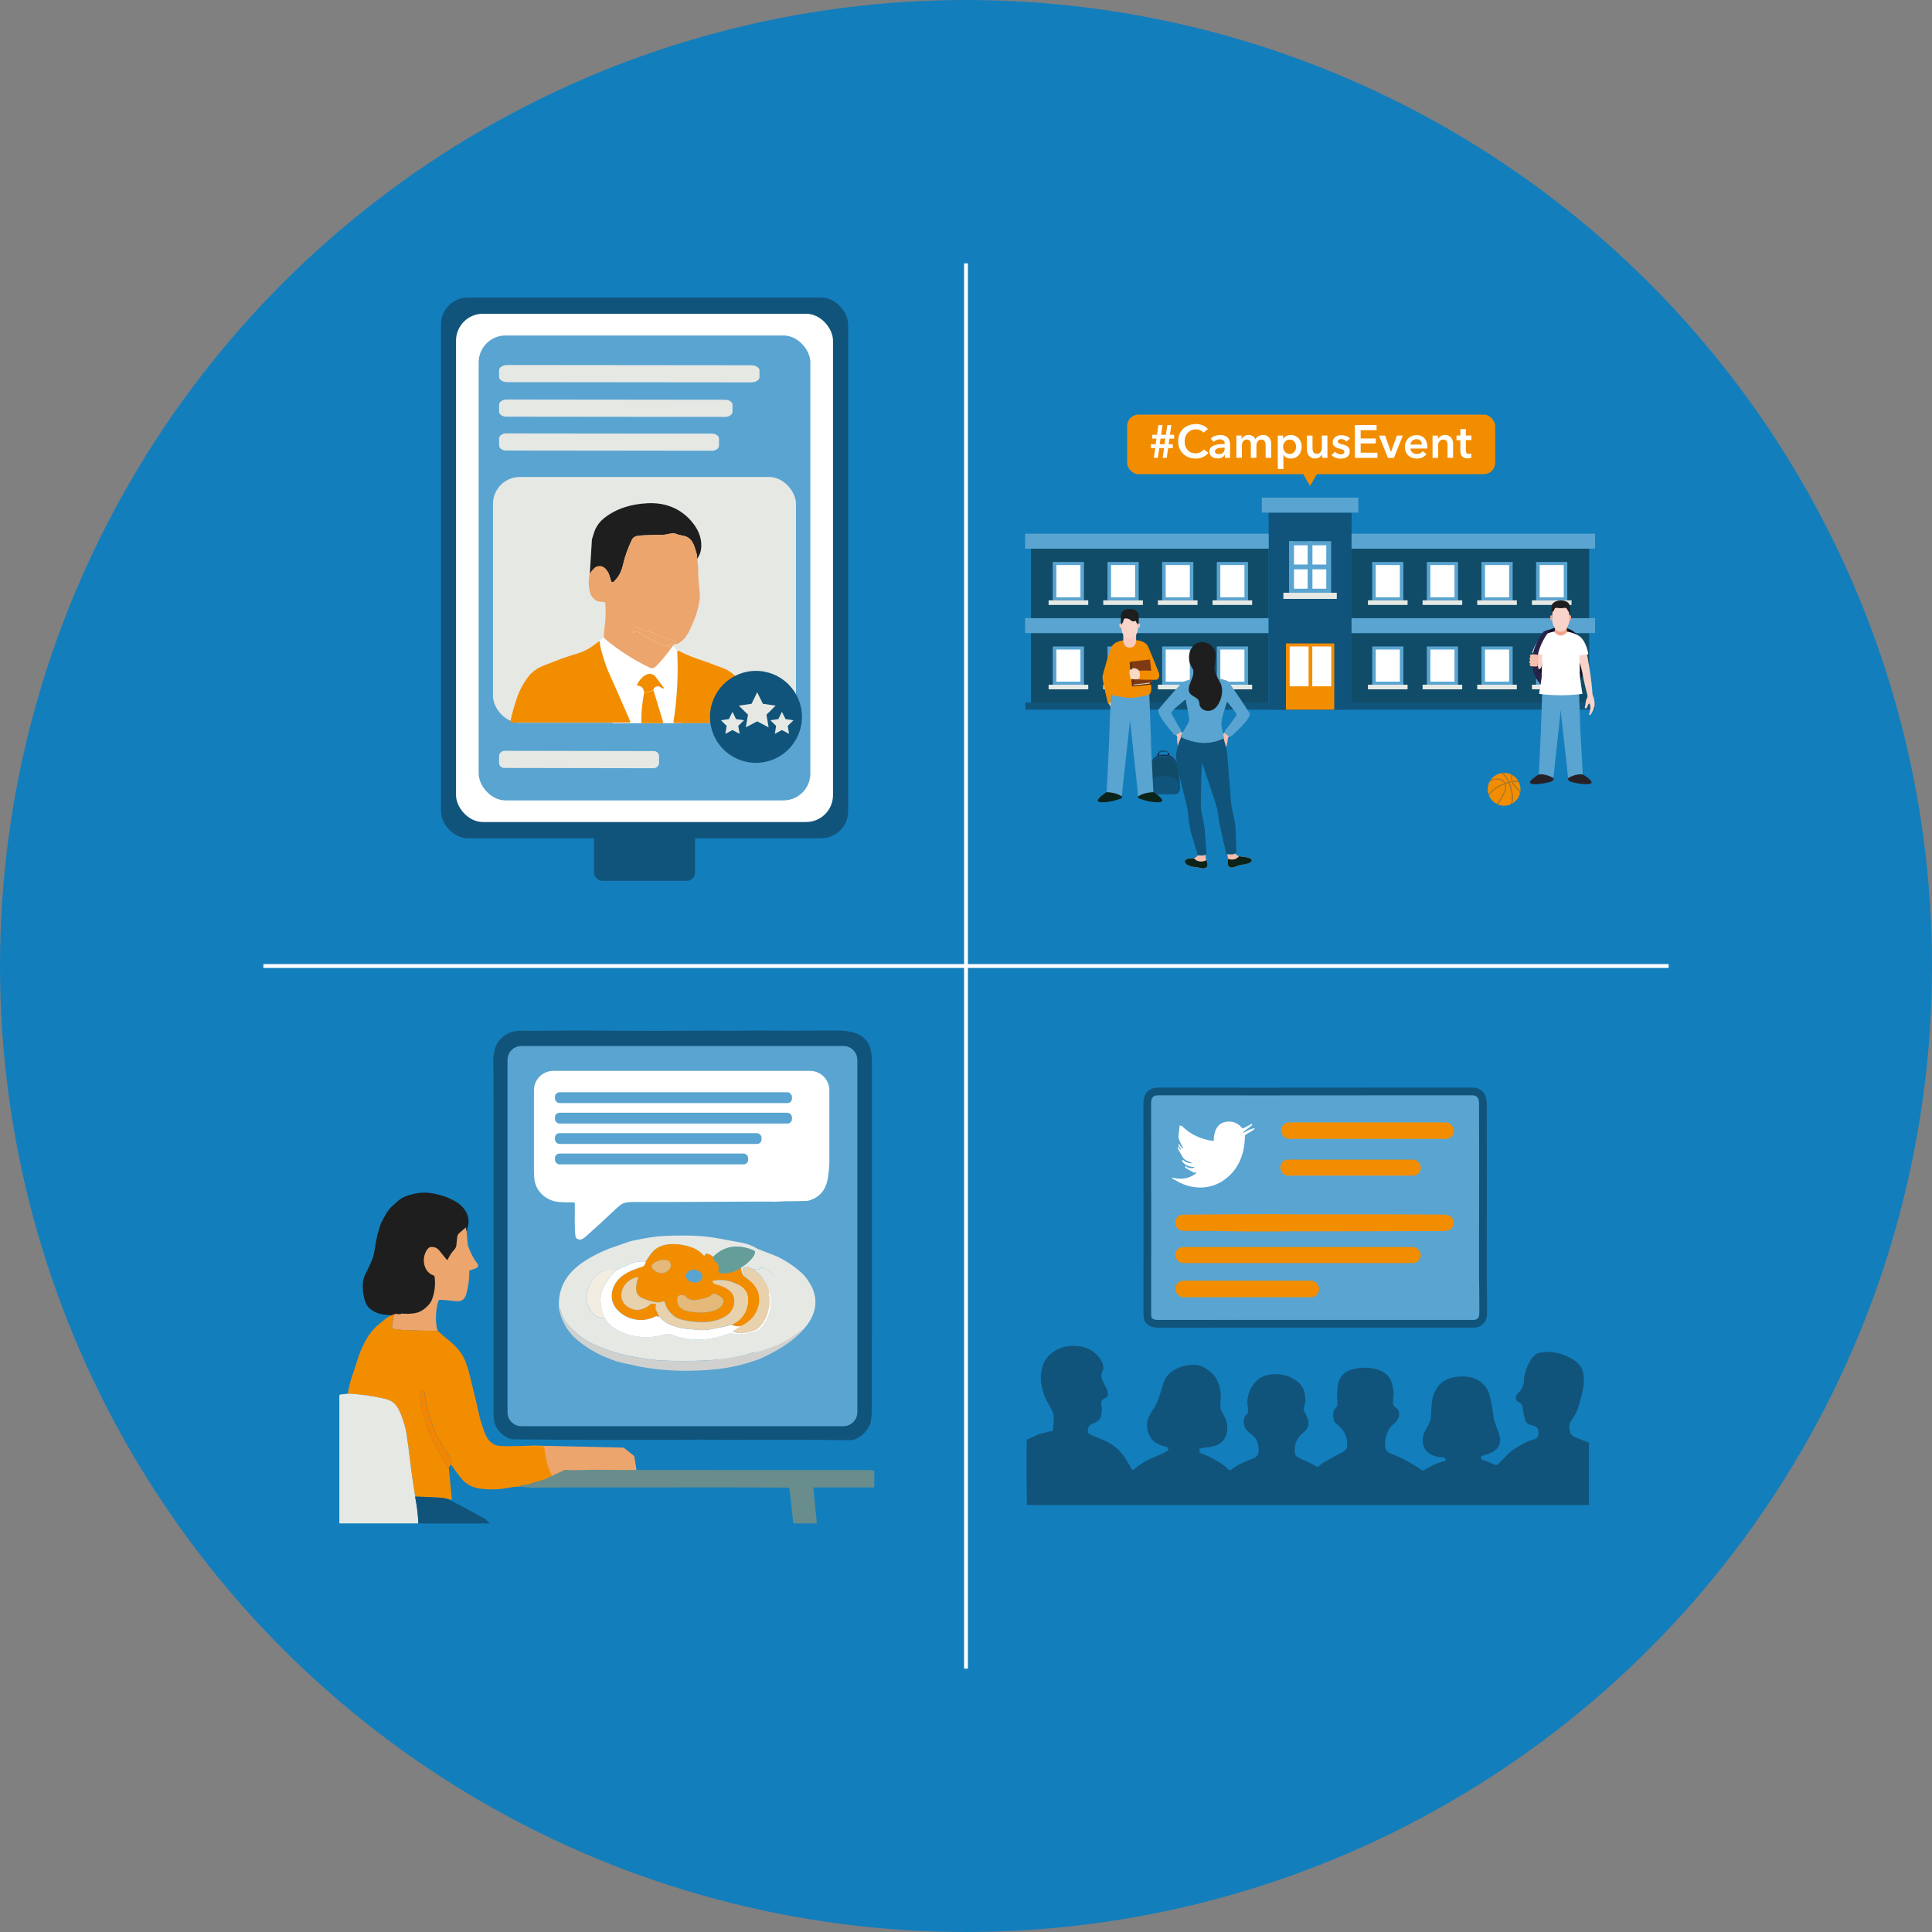 <?xml version="1.0" encoding="UTF-8"?> <svg xmlns="http://www.w3.org/2000/svg" width="250" height="250" viewBox="0 0 250 250"><rect x="0" y="0" width="250" height="250" fill="#808080" stroke="none"/><defs><style> .cls-1 { fill: #0c2319; } .cls-1, .cls-2, .cls-3, .cls-4, .cls-5, .cls-6, .cls-7, .cls-8, .cls-9, .cls-10, .cls-11, .cls-12, .cls-13, .cls-14, .cls-15, .cls-16, .cls-17, .cls-18, .cls-19, .cls-20, .cls-21, .cls-22, .cls-23, .cls-24, .cls-25, .cls-26, .cls-27, .cls-28, .cls-29, .cls-30, .cls-31, .cls-32, .cls-33, .cls-34, .cls-35, .cls-36, .cls-37 { stroke-width: 0px; } .cls-2 { fill: #f48500; } .cls-3 { fill: #104b68; } .cls-4 { fill: #252126; } .cls-5 { fill: #137ebc; } .cls-6 { fill: #f3ede1; } .cls-7 { fill: #f4a38a; } .cls-8 { fill: #6d3113; } .cls-9 { fill: #e6e0c8; } .cls-38 { isolation: isolate; } .cls-10 { fill: #659e98; } .cls-11 { fill: #803a13; } .cls-12 { fill: #eca56c; } .cls-13 { fill: #e6e8e4; } .cls-14 { fill: #3f2417; } .cls-15 { fill: #688d8c; } .cls-16 { fill: #f38d00; } .cls-17 { fill: #fff; } .cls-18 { fill: #dad2af; } .cls-39 { fill: none; stroke: #fff; stroke-width: .5px; } .cls-39, .cls-40 { stroke-miterlimit: 10; } .cls-19 { fill: #e8d1ad; } .cls-20 { fill: #1f1b3d; mix-blend-mode: multiply; } .cls-21 { fill: #2b356a; } .cls-22 { fill: #11547b; } .cls-23 { fill: #222751; } .cls-24 { fill: #4c240d; } .cls-25 { fill: #282249; } .cls-26 { fill: #d0d1cf; } .cls-27 { fill: #f9d2c9; } .cls-28 { fill: #f9d4c9; } .cls-29 { fill: #131225; } .cls-30, .cls-40 { fill: #59a4d0; } .cls-31 { fill: #1e1e1e; } .cls-32 { fill: #f8dac4; } .cls-40 { stroke: #11547b; } .cls-33 { fill: #f6c3a7; } .cls-34 { fill: #f9cbbd; } .cls-35 { fill: #e4b979; } .cls-36 { fill: #f5bead; } .cls-37 { fill: #d67500; } </style></defs><g class="cls-38"><g id="Layer_1" data-name="Layer 1"><circle class="cls-5" cx="125" cy="125" r="125"></circle><line class="cls-39" x1="125" y1="34.08" x2="125" y2="215.92"></line><line class="cls-39" x1="34.08" y1="125" x2="215.92" y2="125"></line><g><path class="cls-40" d="m160.1,171.29c-3.18,0-6.49.03-10.3.01-.46,0-.93-.14-1.21-.52-.08-.12-.13-.37-.13-.74.01-8.53.01-17.55-.01-27.07,0-.8.07-1.31.8-1.64.15-.07.42-.1.81-.1,4.22.02,16.49.02,36.82,0,1.86,0,3.01,0,3.44,0,.37,0,.64.04.79.11.88.4.77,1.28.78,2.08.02,4.05.02,10.71,0,19.98,0,1.3,0,2.32.02,3.07.02,1.58.03,3.23,0,3.69,0,0,0,0,0,.01-.02.63-.53,1.12-1.16,1.12h-30.67Z"></path><path class="cls-17" d="m161.82,145.48s.07-.03.09-.04c.05-.02.1,0,.13.04.02.04,0,.09-.03.12l-1.1.86s-.03.05-.01.08h0s.02.03.02.03c.01.02.04.02.05,0,.41-.28.85-.47,1.32-.58.02,0,.04,0,.05.03,0,0,0,.02,0,.03-.04.06-.09.12-.17.18l-.97.59c-.07.04-.11.11-.11.19-.03,2.28-.79,4.31-2.65,5.65-1.74,1.25-3.87,1.29-5.77.38l-.98-.54s-.04-.05-.02-.07c0-.01.02-.02.03-.03.03-.01.06,0,.08,0,1.14.28,2.13.09,2.97-.56.03-.03.04-.08.01-.11-.01-.02-.04-.03-.06-.03-.05,0-.11,0-.17.03,0,0-.02.01-.02.02l-1.13-.64c-.04-.14-.03-.21.04-.22.15.14.36.23.65.27.19.03.36,0,.49-.11.01,0,.01-.02,0-.03,0,0-.01-.01-.02-.01-.62,0-1.13-.21-1.53-.67-.05-.21-.03-.3.08-.25.27.28.62.42,1.07.44.02,0,.04-.01.04-.04,0-.02,0-.03-.02-.04-.56-.25-.87-.25-1.21-.84-.19-.33-.38-.67-.57-1,0-.05,0-.11,0-.17,0-.02,0-.05.03-.05h.01s.06,0,.07.03c0,0,0,0,0,0,.06.16.14.27.25.34.02.01.04,0,.05,0,0-.01,0-.03,0-.04l-.31-.52s-.02-.11.03-.15l.08.02c.11.24.27.43.48.55.01,0,.03,0,.04,0,0,0,0-.02,0-.03-.26-.4-.46-.83-.6-1.29-.03-.09-.04-.18-.03-.26l.14-1.4.28.05c1.08,1.08,2.44,1.73,4.08,1.95.04,0,.07-.02.07-.06,0,0,0-.01,0-.02-.06-.44.14-1.14.26-1.39.26-.52.61-.83,1.06-.95.94-.24,1.73.01,2.36.76.03.03.08.04.12.02l.96-.49Z"></path><rect class="cls-16" x="165.77" y="145.24" width="22.37" height="2.13" rx="1.05" ry="1.05"></rect><rect class="cls-16" x="165.68" y="150.05" width="18.16" height="2.08" rx=".99" ry=".99"></rect><path class="cls-16" d="m165.89,157.13h4.25s4.28,0,4.28,0c0,0,.02,0,.03,0h1.39s1.17,0,1.17,0c3.28,0,6.55.02,9.79.04.79,0,1.4.35,1.28,1.24-.08.59-.5.88-1.26.88-5.82.02-11.63.04-17.44.04h-3.23s0,.02,0,.02h-4.54c-3.64-.07-6.34-.09-8.11-.07-.48,0-1.06-.07-1.28-.51-.15-.29-.18-.58-.1-.86.13-.48.48-.72,1.03-.73,4.24-.05,8.49-.07,12.74-.07Z"></path><rect class="cls-16" x="152.07" y="161.37" width="31.77" height="2.07" rx="1.03" ry="1.03"></rect><rect class="cls-16" x="152.09" y="165.72" width="18.6" height="2.14" rx="1.05" ry="1.05"></rect><path class="cls-22" d="m155.28,187.64c-.04.08-.05.15-.03.21-.05.02-.06.05-.05.09,0,.01.01.02.02.03,1.16.43,2.24.98,3.27,1.75.15.11.29.25.43.41.1.12.28.14.4.04.8-.65,1.8-1.05,2.78-1.41.56-.2.82-.62.77-1.25-.04-.56-.15-.97-.32-1.24-.23-.36-.63-.68-.93-.91-.47-.36-.7-.85-.68-1.47,0-.37.16-.69.46-.95.11-.1.15-.21.09-.33-.02-.04-.01-.08,0-.12.03-.06.04-.12.02-.2-.31-1.22.11-2.58.95-3.49,1.48-1.59,4.68-1.15,5.94.5.34.44.51,1.1.52,1.98,0,.01,0,.02,0,.03l-.23,1.05c-.01.05,0,.1.02.15.49.88,1.06,1.98,0,2.82-.87.68-1.23,1.47-1.16,2.6.02.3.15.51.38.65.25.14.68.34,1.3.59.35.14.67.33,1.11.59.1.06.22.05.31-.03.32-.29.64-.52.96-.69,1.11-.6,1.83-.98,2.15-1.16.21-.11.37-.27.49-.46.03-.04.04-.08.05-.13.09-.89-.12-1.66-.61-2.32-.29-.38-.73-.66-.97-.95-.03-.03-.05-.07-.07-.12-.13-.36-.17-.75-.12-1.17,0-.05.02-.09.04-.14.06-.13.15-.26.26-.38.18-.19.26-.42.24-.68-.08-.83-.06-1.61.06-2.34.22-1.39,1.29-1.97,2.58-2.15,1.6-.22,3.99.12,4.43,2.05.12.53.19.91.2,1.17h0s-.08,1.32-.08,1.32c0,.14.04.28.14.37.3.3.66.41.66,1.03,0,.25-.08.51-.24.78-.21.36-.83.73-1.04,1.1-.37.67-.56,1.36-.56,2.1,0,.56.23.94.76,1.14,1.38.52,2.72,1.24,4.01,2.15.08.05.18.06.26,0,.82-.54,1.67-.93,2.57-1.17.27-.07.33-.12.19-.16l.05-.04s.03-.06,0-.08c0,0-.01-.01-.02-.02l-.09-.04c.02-.11-.07-.17-.26-.17-.71,0-1.32-.19-1.83-.55-.93-.67-.95-2.02-.41-2.93.33-.55.68-1.21.71-1.78.07-1.16.06-1.96.34-2.83.13-.41.37-.83.72-1.24.88-1.04,2.61-1.27,3.86-1.06,1.29.22,2.36,1.08,2.68,2.39.21.86.31,1.24.4,1.99.09.75.17,1.2.22,1.34.06.15.25.69.58,1.61.34.96.14,1.71-.6,2.25-.44.33-.86.4-1.55.63-.14.05-.21.19-.17.33.03.08.09.14.17.17.54.17,1.08.39,1.62.65.16.08.32.04.47-.12.77-.78,1.32-1.45,2.08-1.94.82-.53,1.48-.88,1.97-1.06.27-.09.79-.17,1.05-.52.03-.04.05-.08.05-.13.04-.37.03-.63-.04-.8-.1-.24-.23-.39-.38-.43-.42-.11-1.1-.26-1.22-.62-.17-.51-.3-1.09-.37-1.73-.02-.2-.12-.41-.29-.61-.03-.04-.08-.07-.13-.09-.49-.19-.6-.55-.31-1.07.04-.07.09-.13.14-.18.54-.45.79-1.11.76-1.96,0-.08,0-.16.03-.23.27-.98.76-2.52,1.77-2.95.03-.01.07-.03.11-.03.97-.23,1.97-.17,3,.18,1.03.35,2.35,1.04,2.66,2.09.44,1.49,0,2.78-.49,4.56-.16.58-.39,1.08-.69,1.5-.29.4-.45.69-.49.87-.09.42-.04.83.13,1.23.01.03.03.06.06.09.18.19.34.32.5.38.58.23,1.17.47,1.76.7.02-.01.04-.03.05-.04v8.12h-72.74c-.04-2.64-.05-5.29-.03-7.93,0-.21.02-.4.07-.55l1.43-.65,1.5-.4c.13.01.25,0,.35-.06.04-.02.07-.06.07-.11.04-.33.07-.83.1-1.51.02-.39-.06-.72-.23-1.01-.2-.37-.41-.75-.61-1.12-.23-.42-.4-.81-.5-1.17-.14-.48-.25-.95-.33-1.43-.03-.59.01-1.16.13-1.7.13-.6.38-1.1.73-1.51.68-.78,1.55-1.24,2.62-1.4,1.15-.17,2.52.05,3.45.82.59.49,1.18,1.24,1.16,2.03,0,.05-.01.09-.03.13-.13.32-.2.53-.22.63-.09.6.3,1.18.59,1.71.18.33.26.68.25,1.04,0,.1-.05.18-.14.23-.4.24-.86.3-.71,1.04.11.56.07,1.11-.13,1.65-.17.46-.9.68-1.3.89-.04.02-.08.06-.11.1-.17.24-.24.53-.21.86,0,.05.03.09.07.12.22.16.39.26.51.31.77.3,1.3.52,1.61.66,1.12.52,1.99,1.26,2.62,2.22.19.29.48.79.88,1.48.05.08.15.11.23.06.01,0,.02-.01.03-.02.78-.7,1.66-1.24,2.65-1.62.57-.22,1.13-.48,1.66-.78.04-.02.08-.06.1-.1.07-.14.04-.27-.09-.38-.04-.04-.09-.06-.14-.07-.59-.13-1.47-.42-1.86-.97-.79-1.12-.83-2.26-.11-3.4.39-.62.61-.98.66-1.09.39-.82.53-1.44.92-2.69.24-.76.68-1.33,1.32-1.72.85-.5,1.75-.75,2.71-.74.78,0,1.6.47,2.21,1.02.9.81,1.26,2.06,1.21,3.22-.03.78-.11,1.17.05,1.67.01.04.03.07.05.11.23.38.39.66.47.84.26.57.34,1.17.24,1.79-.21,1.27-1.08,1.85-2.28,1.99-.34.04-.72.1-1.16.19-.07.01-.13.06-.16.12-.05.09-.04.11.03.06Z"></path></g><g><path class="cls-12" d="m80.7,187.32l-11.71-.26-.25,2.44,1.34,2.06s4.37.32,5.26.26,6.87-.35,7.03-.65-.3-2.76-.3-2.76l-1.37-1.09Z"></path><path class="cls-22" d="m112.82,173.27c0,2.55,0,5.53-.01,8.93,0,1.04-.08,1.75-.24,2.13-.36.86-1.19,1.74-2.15,1.98-.15.04-.38.06-.67.05-4.88-.06-9.72-.07-14.5-.04-1.42,0-2.49,0-3.24-.02-1.41-.04-2.65.01-4.33.02-7.32.02-13.41,0-18.28-.04-1.17,0-2.18-.02-3.05-.04-.38-.01-.8-.2-1.26-.56-.49-.39-.84-.86-1.05-1.39-.1-.26-.17-.84-.18-1.74,0-.6-.01-1.85,0-3.73.02-6.14.01-19.28-.01-39.41,0-.6,0-1-.01-1.18-.08-1.4,0-3.05,1.18-4.02.7-.58,1.5-.86,2.41-.84.92.02,1.86.02,2.82.01,2.17-.04,4.71-.04,7.62-.02,4.71.04,9.46.04,14.25,0,1.12-.01,2.19.05,3.05.02,1.49-.04,3.21-.05,5.14-.02,1.45.01,4.23.01,8.33-.02.39,0,.88.06,1.44.17,1.08.22,1.99.79,2.4,1.77.28.66.35,1.31.35,2.13,0,8.95,0,15.95,0,20.99,0,2.94,0,4.83,0,5.67,0,3.08,0,6.14,0,9.2Z"></path><path class="cls-30" d="m110.94,137.16v45.58c0,1-.81,1.81-1.81,1.81h-41.66c-1,0-1.8-.81-1.8-1.81v-45.58c0-1,.81-1.81,1.8-1.81h41.66c1,0,1.81.81,1.81,1.81Z"></path><path class="cls-17" d="m107.32,141.07c0-1.38-1.13-2.5-2.5-2.5h-33.23c-1.38,0-2.5,1.13-2.5,2.5v9.51s0,.01,0,.02c0,.27,0,.54,0,.81,0,.65.04,1.16.12,1.53.33,1.45,1.67,2.5,3.16,2.6.57.04,1.19.06,1.86.05h0c.08,0,.15.06.15.14.02,1.06-.06,2.65.06,4.07.02.23.08.38.19.46.54.39,1.02-.12,1.4-.46,1.23-1.09,2.41-2.17,3.52-3.24.31-.3.58-.52.83-.7.44-.31,1.14-.32,1.59-.32,5.89.02,12.89-.06,18.78-.06-.02-.04-1.17.02-1.24.02.44,0,.85,0,1.24-.02.57-.04,1.01-.05,1.34-.04.43,0,1.21,0,2.32-.04.06,0,.1,0,.15-.02,1.37-.37,2.2-1.24,2.5-2.63.02-.08.09-.27.11-.63.02-.23.07-.4.09-.69.02-.24.04-.48.05-.72,0-.04.01-.09.01-.14v-9.51Z"></path><path class="cls-13" d="m98.06,175.92s8.69-3.44,7.31-8.48-12.29-.31-12.29-.31l4.98,8.78Z"></path><path class="cls-31" d="m60.51,159.12l-.7.62c-.16.14-.27.34-.29.56l-.11,1.09c-.02.2-.11.4-.25.55-.37.41-.67.85-.9,1.35-.02.05-.07.06-.12.04-.01,0-.46.32-.47.31-.49-.62-.82-1.04-1.01-1.26-.29-.33-.24-.8-.7-.74-.1.01-.19.06-.27.13-.99,1-.45,2.26,1.01,2.75.09.03-.2,1.03-.18,1.12.12,1.02.01,1.99-.32,2.93-.16.46-.47.87-.91,1.23-.2-.02-.4.07-.59.26-.03.03-.07.06-.12.07-.9.28-1.79.36-2.67.23-.66-.1-1.32-.17-1.99-.23-.84-.06-1.55-.35-2.13-.85-.04-.04-.08-.08-.12-.12-.33-.38-.55-1-.67-1.86-.14-.98-.05-1.79.28-2.43.45-.88.77-1.59.97-2.12.09-.25.19-.73.3-1.43.09-.62.18-1.1.27-1.44.21-.83.37-1.35.47-1.56.29-.59.79-1.6,1.29-2.08.62-.59,1.18-1.17,1.94-1.45,1.09-.4,2.12-.54,3.08-.42,1.28.16,2.44.55,3.48,1.18,1.08.66,1.92,2.03,1.39,3.34-.01.04-.02.08,0,.12,0,.04.02.08.04.11Z"></path><path class="cls-12" d="m60.28,158.82c.09.4.14.81.16,1.22.03.64.08,1.03.13,1.18.25.71.68,1.64,1.13,2.19.14.17.2.3.18.4-.06.32-.71.45-1.05.56-.06.02-.11.08-.11.15.02.96-.11,1.94-.39,2.95-.19.7-.66,1-1.39.9-.57-.08-1.22-.14-1.95-.18-.14,0-.26.08-.29.21-.32,1.21-.43,2.65-.07,3.82-1.27-.01-2.53-.04-3.8-.08-.66-.02-1.3-.08-1.91-.18-.13-.02-.22-.14-.2-.27l.22-1.59c.17-.08.31-.1.42-.08.28.07.48.05.61-.05.59.06,1.17.05,1.74-.05.46-.08.91-.3,1.34-.67.43-.35.73-.74.88-1.19.33-.9.43-1.85.31-2.83-.01-.09-.08-.17-.16-.2-1.42-.47-1.59-2.56-.64-3.53.07-.07.16-.12.26-.13.45-.06.82.08,1.1.4.18.21.51.61.99,1.21.03.04.08.05.12.02.01,0,.02-.02.03-.03.22-.47.51-.91.87-1.3.13-.15.22-.33.24-.53l.11-1.05c.02-.21.12-.4.28-.54l.68-.59.16-.13Z"></path><path class="cls-13" d="m105.26,169.2l-.42-.04c-.95-.14-1.9,0-2.88.41-.01-.08-.1-.13-.27-.16-.04,0-.07-.05-.07-.09.16-1.17-.08-2.26-.72-3.25-.55-.84-1.24-1.52-2.07-2.04-.11-.07-.24-.05-.34.03-.29.25-.64.3-1.05.16l-.62-.25s-.06-.02-.09-.02c-.17,0-.35.05-.53.16-.04.03-.07.07-.07.12,0,.33.12.69.37,1.09-.38-.23-.6-.65-.64-1.27.62-.39,1.6-1.16,1.81-1.86.05-.17-.03-.34-.19-.41-2.06-.84-3.81-.55-5.23.88-.16-.2-.42-.34-.78-.43-.04-.01-.09,0-.13.02-.05.03-.1.09-.12.17-.02.06-.09.09-.15.07-.02,0-.04-.02-.05-.03-.4-.45-.87-.78-1.41-.99-1.51-.57-3.81-.82-5.03.39-.27.27-.61.73-1.01,1.38-.65-.08-1.3.02-1.95.28-.62.25-1.22.52-1.8.8.02-.15-.15-.17-.53-.06-.12.04-.25.05-.37.04-.82-.05-1.54.5-2.09,1.08-.36.38-.8,1.44-.9,1.84-.15.6-.08,1.23.21,1.9.43,1,1.16,1.49,2.18,1.48.33.61.81,1.09,1.43,1.42,2.03,1.09,4.15,1.29,6.36.61.23-.07.47-.06.69.03,1.96.76,3.98.89,6.06.36.43-.11.89-.25,1.4-.44.19-.07.39-.08.59-.02,1.07.29,1.85-.08,2.85-.28.09-.02.18-.05.27-.11l.39-.25.39.31c.12.09.15.25.09.38-.35.73-.45,1.44-.3,2.12,0-.02,0-.03.01-.05-2.02.7-4.01,1.13-5.97,1.28-1.65.13-3.55.17-5.7.13-1.35-.03-2.57-.13-3.65-.31-1.64-.28-2.83-.53-3.59-.77-.93-.29-1.74-.59-2.45-.89-1.38-.59-2.57-1.45-3.57-2.56-.59-.65-.97-1.4-1.15-2.25,0-.02-.03-.04-.05-.03-.02,0-.03.02-.03.03l-.03.19c-.14-1.21.04-2.34.53-3.37.94-2,3.04-3.26,4.97-4.15.63-.29,1.21-.52,1.74-.68.86-.27,1.58-.61,2.38-.78,1.66-.35,2.98-.55,3.97-.59,1.84-.08,3.36-.07,4.58.01,1.87.13,3.45.52,5.49.88.67.12,1.31.36,1.93.73.09.05.19.1.3.14,1.41.53,2.26.86,2.54,1.01,1.26.65,2.31,1.39,3.14,2.21.29.28.6.71.94,1.29.24.4.4.82.5,1.25s.12.88.08,1.35c0,.05-.03.1-.06.14-.11.12-.15.21-.12.27Z"></path><path class="cls-16" d="m92.26,162.67l.16.45s.05.08.09.1c.54.23.54.7.47,1.21-.02.15.09.3.24.31,0,0,0,0,.01,0,1.03.08,1.91-.15,2.64-.68.05.62.26,1.05.64,1.27.33.24.54.4.63.48,1.16.96,1.42,2.41.83,3.76-.39.89-1.08,1.57-2.07,2.02-.39.07-.8.02-1.23-.16,1.18-.54,1.88-1.43,2.09-2.67.19-1.08-.16-1.89-1.05-2.43-1.04-.63-2.16-.84-3.37-.64-.07.01-.12.08-.11.15,0,0,0,.02,0,.02.05.15.18.26.35.3,1.04.25,2.28.77,2.44,1.88.25,1.69-1.3,2.61-2.76,2.89-1.22.23-2.11.14-3.34-.04-.71-.1-1.25-.29-1.62-.56-.63-.46-1.06-1.07-1.28-1.84-.02-.09-.12-.14-.2-.11,0,0-.01,0-.02,0-.32.13-.64.16-.97.1-.73-.14-1.33-.33-1.79-.56-.52-.26-.76-.68-.73-1.26.03-.55.11-1,.26-1.34.01-.03,0-.07-.03-.08-.01,0-.03,0-.04,0-.87.2-1.49.66-1.86,1.37-.44.86-.28,1.86.51,2.43,1.06.76,2.19.47,3.07-.32.03-.03.07-.04.12-.04l.49.05s.08.05.08.1c0,0,0,.02,0,.03-.05.1-.07.23-.08.39,0,.08.01.16.05.23l.41.84c-.04.06-.13.06-.28,0-.05-.02-.1-.02-.14,0-1.62.86-3.61.55-4.91-.76-1.34-1.35-.87-3.37.55-4.45.88-.66,1.86-.95,2.68-1.23.05-.02.09-.04.12-.08.13-.13.22-.32.28-.57.4-.65.74-1.11,1.01-1.38,1.22-1.21,3.52-.96,5.03-.39.54.21,1.01.54,1.41.99.04.05.12.06.17.02.02-.01.03-.03.03-.05.03-.08.07-.13.12-.17.04-.02.09-.03.13-.02.35.08.61.22.78.43Zm-7.87,1.42c.39.59,1.3.88,1.91.45.42-.3.71-.77.32-1.27-.11-.14-.3-.21-.58-.22-.62-.03-1.15.15-1.59.54-.15.13-.17.34-.07.5Zm4.37.91c-.06.46.37.88.96.96h0c.59.07,1.11-.24,1.17-.69h0c.06-.46-.37-.88-.96-.96h0c-.59-.07-1.11.24-1.17.69h0Zm3.4,2.49c-.42.45-1.46.64-2.08.73-.58.08-1.05-.09-1.4-.51-.04-.04-.08-.07-.14-.09-.31-.1-.58-.04-.82.16-.05.04-.08.1-.08.17-.05.9.34,1.46,1.18,1.68,1.16.31,4.28.49,4.79-1.09.01-.04.02-.08.02-.12,0-.56-.89-1.02-1.33-1-.05,0-.1.03-.13.06Z"></path><path class="cls-10" d="m95.87,164.05c-.73.53-1.61.76-2.64.68-.15-.01-.27-.15-.26-.3,0,0,0,0,0-.01.07-.51.07-.98-.47-1.21-.04-.02-.08-.05-.09-.1l-.16-.45c1.42-1.43,3.17-1.73,5.23-.88.16.07.25.24.19.41-.21.7-1.19,1.47-1.81,1.86Z"></path><path class="cls-35" d="m84.39,164.08c-.11-.16-.08-.38.07-.5.44-.39.97-.57,1.59-.54.28.01.47.09.58.22.38.49.1.97-.32,1.27-.61.43-1.53.14-1.91-.45Z"></path><path class="cls-17" d="m83.58,163.24c-.06.25-.15.44-.28.57-.03.03-.08.06-.12.08-.82.28-1.8.56-2.68,1.23-1.42,1.08-1.89,3.1-.55,4.45,1.3,1.31,3.29,1.61,4.91.76.04-.02.1-.03.14,0,.14.06.24.06.28,0,.89,1.11,2.41,1.52,3.8,1.65.58.05,1.11.1,1.57.13.39.03.91-.02,1.56-.14.81-.15,1.63-.33,2.46-.53.43.18.84.23,1.23.16l-.98.64s-.04.06-.02.08c0,.01.02.02.03.02,1,.32,1.69.18,2.83-.22.07-.02.13-.06.19-.11.69-.57,1.16-1.31,1.42-2.22.2-.73.27-1.51.13-2.25-.04-.19,0-.27.1-.24.43,1.59-.09,3.47-1.24,4.63l-.39.25c-.08.05-.17.09-.27.11-1,.2-1.78.57-2.85.28-.19-.05-.4-.04-.59.02-.51.18-.98.33-1.4.44-2.08.52-4.1.4-6.06-.36-.22-.09-.46-.1-.69-.03-2.21.68-4.33.48-6.36-.61-.62-.34-1.1-.81-1.43-1.42-.49-.89-.69-1.82-.59-2.79.06-.62.29-1.24.68-1.85.4-.62.87-1.17,1.41-1.64.58-.28,1.18-.54,1.8-.8.65-.26,1.3-.36,1.95-.28Z"></path><path class="cls-19" d="m97.46,164.23c1.11.75,1.83,1.77,2.14,3.06-.1-.03-.13.05-.1.24.14.74.07,1.52-.13,2.25-.25.91-.72,1.65-1.42,2.22-.06.05-.12.08-.19.11-1.15.41-1.84.55-2.83.22-.03-.01-.05-.04-.04-.08,0-.01.01-.02.02-.03l.98-.64c.99-.45,1.68-1.12,2.07-2.02.59-1.36.33-2.81-.83-3.76-.09-.08-.3-.23-.63-.48-.25-.4-.38-.76-.37-1.09,0-.05.03-.1.07-.12.18-.11.36-.16.53-.16.03,0,.06,0,.09.02l.62.25Z"></path><path class="cls-13" d="m101.96,169.56c-.93.5-1.73,1.25-2.42,2.23-.62.9-.96,1.88-1,2.94-.14-.69-.04-1.4.3-2.12.06-.13.03-.29-.09-.38l-.39-.31c1.15-1.16,1.67-3.04,1.24-4.63-.31-1.3-1.03-2.32-2.14-3.06.41.14.76.08,1.05-.16.09-.08.23-.09.34-.03.83.52,1.52,1.2,2.07,2.04.64.99.88,2.07.72,3.25,0,.04.02.08.07.09.17.02.26.08.27.16Z"></path><path class="cls-6" d="m79.83,164.31c-.54.47-1.01,1.02-1.41,1.64-.4.61-.62,1.23-.68,1.85-.09.97.1,1.9.59,2.79-1.02.01-1.74-.48-2.18-1.48-.29-.66-.36-1.3-.21-1.9.1-.4.53-1.46.9-1.84.55-.58,1.28-1.13,2.09-1.08.13,0,.25,0,.37-.04.37-.11.55-.09.53.06Z"></path><path class="cls-19" d="m94.67,171.43c-.82.2-1.64.37-2.46.53-.65.12-1.17.17-1.56.14-.46-.03-.99-.07-1.57-.13-1.4-.13-2.91-.54-3.8-1.65l-.41-.84c-.03-.07-.05-.15-.05-.23,0-.16.03-.3.08-.39.02-.04,0-.1-.04-.12,0,0-.02,0-.03,0l-.49-.05s-.08,0-.12.04c-.88.79-2.01,1.08-3.07.32-.79-.57-.96-1.57-.51-2.43.37-.72.99-1.17,1.86-1.37.03,0,.07.01.07.05,0,.01,0,.03,0,.04-.15.34-.24.78-.26,1.34-.03.58.22,1,.73,1.26.46.23,1.06.42,1.79.56.33.06.65.03.97-.1.08-.03.18,0,.21.09,0,0,0,.01,0,.02.22.77.65,1.38,1.28,1.84.37.27.91.45,1.62.56,1.23.18,2.12.28,3.34.04,1.47-.28,3.01-1.2,2.76-2.89-.16-1.11-1.4-1.63-2.44-1.88-.17-.04-.3-.14-.35-.3-.02-.07.01-.15.08-.17,0,0,.01,0,.02,0,1.21-.2,2.34.01,3.37.64.89.54,1.24,1.35,1.05,2.43-.22,1.24-.92,2.13-2.09,2.67Z"></path><path class="cls-35" d="m92.29,167.42c.44-.02,1.34.44,1.33,1,0,.04,0,.08-.02.12-.51,1.58-3.62,1.4-4.79,1.09-.84-.23-1.23-.79-1.18-1.68,0-.07.03-.13.08-.17.24-.21.51-.26.82-.16.05.02.1.05.14.09.35.42.82.59,1.4.51.63-.09,1.67-.28,2.08-.73.03-.04.08-.06.13-.06Z"></path><path class="cls-26" d="m104.15,171.81l-.66.7c-1.79,1.9-5.03,3.23-5.13,3.28-.13.06-.23.11-.3.14-1.81.67-3.72,1.1-5.72,1.28-3.01.28-5.86.21-8.56-.2-.65-.1-1.23-.21-1.73-.33-.83-.2-1.48-.28-2.28-.53-1.96-.64-3.66-1.56-5.1-2.78-1.19-1.01-1.96-2.29-2.31-3.86l.03-.19s.02-.04.05-.03c.02,0,.03.02.03.03.18.85.57,1.6,1.15,2.25,1,1.11,2.19,1.97,3.57,2.56.7.3,1.52.6,2.45.89.76.24,1.95.49,3.59.77,1.08.18,2.3.29,3.65.31,2.15.05,4.05,0,5.7-.13,8.7-1.23,9.55-2.85,11.57-4.16Z"></path><path class="cls-16" d="m50.94,170.09l-.22,1.59c-.02.13.07.25.2.27.61.1,1.24.16,1.91.18,1.27.04,2.53.06,3.8.08.53.47,1.09.95,1.67,1.42.64.52,1.18,1.14,1.6,1.85.3.51.44,1.04.65,1.63.07.19.13.41.19.68.48,2.02.79,3.12,1.17,4.9.17.79.42,1.64.75,2.56.34.97.94,1.78,2.05,1.86.68.05,2.11.03,4.28-.05l1.32.1s.09.04.1.09c.21,1.42.38,2.55,1.05,3.72-.59.32-1.22.57-1.88.75-.38.1-.75.22-1.11.35-.05.02-.1.03-.16.03-.39.04-.79.12-1.17.26-.19.02-.39.04-.61.05-.2.01-.4.04-.61.09-1.25.25-2.51.29-3.78.13-1.04-.14-1.86-.59-2.47-1.35-.45-.56-.88-1.14-1.29-1.75.09-.29.04-.58-.13-.87-.38-.66-.85-1.45-1.42-2.37-.37-.59-.76-1.56-1.18-2.89-.32-1.01-.57-2.11-.75-3.3-.02-.13-.13-.22-.25-.22h-.17c-.12,0-.22.1-.22.22,0,0,0,.02,0,.02.1.91.21,1.71.33,2.39.13.72.47,1.39.7,2.2.12.43.34.96.66,1.59.66,1.3,1.38,2.56,2.14,3.78l.38,3.98-.52-.08c-.28-.1-.71-.17-1.29-.2-1.46-.08-2.44-.11-2.94-.12-.3-1.89-.48-3.15-.55-3.77-.23-2.04-.42-3.51-.58-4.4-.14-.79-.37-1.6-.7-2.43-.47-1.17-.93-1.79-2.14-2.06-1.68-.38-3.25-.59-4.74-.65.18-1.47.82-2.96,1.18-4.17.51-1.71,1.35-3.55,2.72-4.72.6-.51,1.35-1.2,2.03-1.37Z"></path><path class="cls-2" d="m58.36,189.52c-.22.23-.31.41-.28.55-.76-1.22-1.48-2.48-2.14-3.78-.32-.63-.54-1.15-.66-1.59-.23-.81-.58-1.48-.7-2.2-.12-.69-.23-1.48-.33-2.39-.01-.12.07-.22.19-.24,0,0,.02,0,.02,0h.17c.13,0,.23.09.25.22.18,1.19.43,2.28.75,3.3.42,1.34.82,2.3,1.18,2.89.57.91,1.04,1.7,1.42,2.37.17.3.21.59.13.87Z"></path><path class="cls-13" d="m45.01,180.34c1.48.05,3.06.27,4.74.65,1.21.27,1.67.89,2.14,2.06.33.83.57,1.64.7,2.43.15.9.35,2.36.58,4.4.07.63.25,1.88.55,3.77.08.39.14.75.19,1.09.12.8.2,1.6.23,2.39h-10.23v-16.48l.02-.1c.01-.06.06-.1.11-.1l.98-.11Z"></path><path class="cls-15" d="m113.13,190.34v2.01c0,.07-.06.13-.13.13h-7.66c-.05,0-.09.04-.09.09,0,0,0,0,0,.01l.45,4.55h-.24c-.09-.04-.13-.04-.13,0h-2.68l-.47-4.42c-.01-.12-.11-.21-.23-.21-5.69-.04-10.53-.05-14.52-.03-5.83.03-12.32-.02-18.56.03-.42,0-.99-.05-1.73-.15.39-.13.78-.22,1.17-.26.05,0,.11-.02.16-.03.37-.13.74-.24,1.11-.35.66-.18,1.28-.43,1.88-.75l1.62-.76c.8.04,1.57.05,2.31.02,1.59-.07,3.61,0,4.76,0,6.04,0,16.78.01,32.22.01.38,0,.64.04.77.12Z"></path><path class="cls-22" d="m57.94,193.97c.63.32,1.24.63,1.83.94.9.48,1.8.97,2.69,1.46.35.2.65.45.89.77h-9.22c-.03-.79-.1-1.59-.23-2.39-.05-.34-.12-.7-.19-1.09.5,0,1.48.04,2.94.12.58.03,1.01.1,1.29.2Z"></path><rect class="cls-30" x="71.81" y="141.34" width="30.67" height="1.4" rx=".59" ry=".59"></rect><rect class="cls-30" x="71.81" y="143.99" width="30.67" height="1.4" rx=".59" ry=".59"></rect><rect class="cls-30" x="71.81" y="146.63" width="26.73" height="1.4" rx=".59" ry=".59"></rect><rect class="cls-30" x="71.81" y="149.27" width="25" height="1.4" rx=".59" ry=".59"></rect></g><g><g><rect class="cls-22" x="132.69" y="90.9" width="73.68" height=".93"></rect><rect class="cls-3" x="133.41" y="81.92" width="30.75" height="8.98"></rect><rect class="cls-30" x="132.65" y="79.98" width="31.51" height="1.94"></rect><rect class="cls-22" x="164.16" y="66.33" width="10.74" height="25.5"></rect><rect class="cls-22" x="164.98" y="81.2" width="9.08" height="10.63"></rect><g><rect class="cls-30" x="157.45" y="83.65" width="4.04" height="4.96" transform="translate(318.94 172.26) rotate(180)"></rect><polygon class="cls-17" points="159.19 84.05 161.03 84.05 161.03 88.21 159.19 88.21 157.91 88.21 157.91 84.05 159.19 84.05"></polygon><rect class="cls-13" x="156.9" y="88.6" width="5.13" height=".6"></rect></g><g><rect class="cls-30" x="143.31" y="83.65" width="4.04" height="4.96" transform="translate(290.66 172.26) rotate(180)"></rect><polygon class="cls-23" points="145.04 84.05 146.88 84.05 146.88 88.21 145.04 88.21 143.77 88.21 143.77 84.05 145.04 84.05"></polygon><rect class="cls-13" x="142.76" y="88.6" width="5.13" height=".6"></rect><g><polygon class="cls-21" points="145.22 88.21 145.61 88.21 146.88 88.21 146.88 86.93 144 84.05 143.77 84.05 143.77 86.76 145.22 88.21"></polygon><polygon class="cls-21" points="145.33 84.05 144.53 84.05 146.88 86.4 146.88 85.6 145.33 84.05"></polygon></g></g><g><rect class="cls-30" x="136.24" y="83.65" width="4.04" height="4.96" transform="translate(276.51 172.26) rotate(180)"></rect><polygon class="cls-17" points="137.97 84.05 139.81 84.05 139.81 88.21 137.97 88.21 136.7 88.21 136.7 84.05 137.97 84.05"></polygon><rect class="cls-13" x="135.69" y="88.6" width="5.13" height=".6"></rect></g><g><rect class="cls-16" x="166.4" y="83.26" width="6.25" height="8.57"></rect><rect class="cls-17" x="166.88" y="83.65" width="2.45" height="5.16"></rect><rect class="cls-17" x="169.81" y="83.65" width="2.45" height="5.16"></rect></g><g><rect class="cls-30" x="150.38" y="83.65" width="4.04" height="4.96" transform="translate(304.8 172.26) rotate(180)"></rect><polygon class="cls-17" points="152.11 84.05 153.96 84.05 153.96 88.21 152.11 88.21 150.84 88.21 150.84 84.05 152.11 84.05"></polygon><rect class="cls-13" x="149.83" y="88.6" width="5.13" height=".6"></rect></g><rect class="cls-3" x="174.89" y="81.92" width="30.75" height="8.98" transform="translate(380.53 172.82) rotate(180)"></rect><rect class="cls-30" x="174.89" y="79.98" width="31.51" height="1.94" transform="translate(381.29 161.9) rotate(180)"></rect><g><rect class="cls-30" x="198.77" y="83.65" width="4.04" height="4.96" transform="translate(401.58 172.26) rotate(180)"></rect><polygon class="cls-23" points="200.51 84.05 202.35 84.05 202.35 88.21 200.51 88.21 199.23 88.21 199.23 84.05 200.51 84.05"></polygon><rect class="cls-13" x="198.23" y="88.6" width="5.13" height=".6"></rect><g><polygon class="cls-21" points="200.9 84.05 200.51 84.05 199.23 84.05 199.23 85.33 202.12 88.21 202.35 88.21 202.35 85.5 200.9 84.05"></polygon><polygon class="cls-21" points="200.79 88.21 201.59 88.21 199.23 85.86 199.23 86.66 200.79 88.21"></polygon></g></g><g><rect class="cls-30" x="184.63" y="83.65" width="4.04" height="4.96" transform="translate(373.3 172.26) rotate(180)"></rect><polygon class="cls-17" points="186.36 84.05 188.21 84.05 188.21 88.21 186.36 88.21 185.09 88.21 185.09 84.05 186.36 84.05"></polygon><rect class="cls-13" x="184.08" y="88.6" width="5.13" height=".6"></rect></g><g><rect class="cls-30" x="177.56" y="83.65" width="4.04" height="4.96" transform="translate(359.16 172.26) rotate(180)"></rect><polygon class="cls-17" points="179.29 84.05 181.14 84.05 181.14 88.21 179.29 88.21 178.02 88.21 178.02 84.05 179.29 84.05"></polygon><rect class="cls-13" x="177.01" y="88.6" width="5.13" height=".6"></rect></g><g><rect class="cls-30" x="191.7" y="83.65" width="4.04" height="4.96" transform="translate(387.44 172.26) rotate(180)"></rect><polygon class="cls-17" points="193.44 84.05 195.28 84.05 195.28 88.21 193.44 88.21 192.16 88.21 192.16 84.05 193.44 84.05"></polygon><rect class="cls-13" x="191.15" y="88.6" width="5.13" height=".6"></rect></g><rect class="cls-3" x="133.41" y="71" width="30.75" height="8.98"></rect><rect class="cls-30" x="132.65" y="69.06" width="31.51" height="1.94"></rect><rect class="cls-30" x="163.28" y="64.39" width="12.49" height="1.94"></rect><g><rect class="cls-30" x="157.45" y="72.73" width="4.04" height="4.96" transform="translate(318.94 150.41) rotate(180)"></rect><polygon class="cls-17" points="159.19 73.12 161.03 73.12 161.03 77.29 159.19 77.29 157.91 77.29 157.91 73.12 159.19 73.12"></polygon><rect class="cls-13" x="156.9" y="77.68" width="5.13" height=".6"></rect></g><g><rect class="cls-30" x="166.8" y="70.03" width="5.45" height="6.68" transform="translate(339.05 146.74) rotate(180)"></rect><polygon class="cls-17" points="169.14 70.56 171.62 70.56 171.62 76.18 169.14 76.18 167.43 76.18 167.43 70.56 169.14 70.56"></polygon><rect class="cls-13" x="166.07" y="76.7" width="6.91" height=".8"></rect></g><g><rect class="cls-30" x="143.31" y="72.73" width="4.04" height="4.96" transform="translate(290.66 150.41) rotate(180)"></rect><polygon class="cls-17" points="145.04 73.12 146.88 73.12 146.88 77.29 145.04 77.29 143.77 77.29 143.77 73.12 145.04 73.12"></polygon><rect class="cls-13" x="142.76" y="77.68" width="5.13" height=".6"></rect></g><g><rect class="cls-30" x="136.24" y="72.73" width="4.04" height="4.96" transform="translate(276.51 150.41) rotate(180)"></rect><polygon class="cls-17" points="137.97 73.12 139.81 73.12 139.81 77.29 137.97 77.29 136.7 77.29 136.7 73.12 137.97 73.12"></polygon><rect class="cls-13" x="135.69" y="77.68" width="5.13" height=".6"></rect></g><g><rect class="cls-30" x="150.38" y="72.73" width="4.04" height="4.96" transform="translate(304.8 150.41) rotate(180)"></rect><polygon class="cls-17" points="152.11 73.12 153.96 73.12 153.96 77.29 152.11 77.29 150.84 77.29 150.84 73.12 152.11 73.12"></polygon><rect class="cls-13" x="149.83" y="77.68" width="5.13" height=".6"></rect></g><rect class="cls-3" x="174.89" y="71" width="30.75" height="8.98" transform="translate(380.53 150.98) rotate(180)"></rect><rect class="cls-30" x="174.89" y="69.06" width="31.51" height="1.94" transform="translate(381.29 140.06) rotate(180)"></rect><g><rect class="cls-30" x="198.77" y="72.73" width="4.04" height="4.96" transform="translate(401.58 150.41) rotate(180)"></rect><polygon class="cls-17" points="200.51 73.12 202.35 73.12 202.35 77.29 200.51 77.29 199.23 77.29 199.23 73.12 200.51 73.12"></polygon><rect class="cls-13" x="198.23" y="77.68" width="5.13" height=".6"></rect></g><g><rect class="cls-30" x="184.63" y="72.73" width="4.04" height="4.96" transform="translate(373.3 150.41) rotate(180)"></rect><polygon class="cls-17" points="186.36 73.12 188.21 73.12 188.21 77.29 186.36 77.29 185.09 77.29 185.09 73.12 186.36 73.12"></polygon><rect class="cls-13" x="184.08" y="77.68" width="5.13" height=".6"></rect></g><g><rect class="cls-30" x="177.56" y="72.73" width="4.04" height="4.96" transform="translate(359.16 150.41) rotate(180)"></rect><polygon class="cls-17" points="179.29 73.12 181.14 73.12 181.14 77.29 179.29 77.29 178.02 77.29 178.02 73.12 179.29 73.12"></polygon><rect class="cls-13" x="177.01" y="77.68" width="5.13" height=".6"></rect></g><g><rect class="cls-30" x="191.7" y="72.73" width="4.04" height="4.96" transform="translate(387.44 150.41) rotate(180)"></rect><polygon class="cls-17" points="193.44 73.12 195.28 73.12 195.28 77.29 193.44 77.29 192.16 77.29 192.16 73.12 193.44 73.12"></polygon><rect class="cls-13" x="191.15" y="77.68" width="5.13" height=".6"></rect></g><rect class="cls-30" x="166.8" y="70.03" width=".62" height="6.67"></rect><rect class="cls-30" x="169.21" y="70.03" width=".62" height="6.67"></rect><rect class="cls-30" x="169.21" y="70.96" width=".62" height="4.8" transform="translate(242.89 -96.16) rotate(90)"></rect></g><g><path class="cls-29" d="m201.89,81.16h0c1.65,0,2.99,1.34,2.99,2.99v2.53c0,1.31-1.07,2.38-2.38,2.38h-1.22c-1.31,0-2.38-1.07-2.38-2.38v-2.53c0-1.65,1.34-2.99,2.99-2.99Z"></path><g><path class="cls-27" d="m199.5,86.16l.27-1.62-1.23-.29-.26,1.72c-.06.38.23.71.61.71h0c.3,0,.56-.22.61-.52Z"></path><path class="cls-27" d="m204.24,83.28c.09-.06.2-.07.31-.04h0c.34.1.6.38.67.73.27,1.32.71,3.72.84,5.74.02.34.15.49.17.57.11.52.14.81.11,1.01-.04.27-.17.59-.22.67-.04.06-.16.32-.27.49-.05.08-.23.12-.21-.04.01-.07.12-.44.15-.68,0-.04.01-.68-.12-.69-.14-.01-.23.3-.28.43-.05.13-.15.2-.21.2-.05,0-.16-.06-.09-.23.08-.2.09-.77.19-.94.18-.3.14-.51.14-.51,0,0-.46-1.7-.68-2.99-.11-.65-.52-1.82-.76-2.47-.07-.18-.12-.99.26-1.24Z"></path><g><path class="cls-4" d="m201.03,100.35l-.49-.24c-.52-.25-.86-.36-1.3.03,0,0-1.26.71-1.26,1.1s1.48.2,2.04.08c.24-.05.5-.12.73-.19.17-.05.28-.2.28-.37v-.41Z"></path><path class="cls-4" d="m202.9,100.35l.49-.24c.52-.25.86-.36,1.3.03,0,0,1.26.71,1.26,1.1s-1.48.2-2.04.08c-.24-.05-.5-.12-.73-.19-.17-.05-.28-.2-.28-.37v-.41Z"></path><path class="cls-30" d="m204.51,94.81l-.23-6.67h-4.67l-.23,6.67-.26,5.41s.36-.07.88.05c.52.12,1.03.42,1.03.42.02-.6.77-7.16.92-8.84.15,1.68.93,8.24.96,8.84,0,0,.47-.3.99-.42.52-.12.91-.05.91-.05l-.29-5.4Z"></path><path class="cls-17" d="m204.43,86.91l-.06-2.1,1.16-.15s-.21-1.56-1.07-2.27c-.54-.44-1.69-.75-2.56-.75-.73,0-1.77.28-2.26.63-.93.67-1.37,2.19-1.37,2.19l1.3.27-.07,2.15c-.02.98-.34,2.91-.34,2.91,0,0,1.33.18,2.79.18s2.82-.18,2.82-.18c0,0-.33-1.91-.36-2.87Z"></path></g></g><g><path class="cls-7" d="m202.74,80.83h-1.55v.95c0,.12.39.46.78.46s.78-.34.78-.46v-.95Z"></path><path class="cls-7" d="m200.79,80.29h.04v-.56c0-.06-.05-.11-.11-.11h0c-.06,0-.11.05-.11.11v.37c0,.1.08.18.18.18Z"></path><path class="cls-27" d="m202.08,78.44h-.74c-.28,0-.5.23-.5.5v1.19c0,.37.11.73.31,1.04l.17.27c.12.18.32.29.53.29h.24c.21,0,.41-.11.53-.29l.17-.27c.2-.31.31-.67.31-1.04v-1.14c0-.31-.25-.56-.56-.56h-.45Z"></path><path class="cls-7" d="m203.12,80.29h-.04v-.56c0-.06.05-.11.11-.11h0c.06,0,.11.05.11.11v.37c0,.1-.08.18-.18.18Z"></path><path class="cls-31" d="m200.79,78.35c-.1.31.04,1.36.04,1.36,0,0-.04-.52.17-.63.14-.07.1-.25.22-.38.11-.1.38,0,.73,0,.38,0,.63-.1.74,0,.12.1.15.3.22.36.14.1.17.6.17.6,0,0,.2-.96-.04-1.49-.29-.66-2-.65-2.26.18Z"></path></g><path class="cls-25" d="m199.73,81.74s.54-.3.88-.27c0,0-2.85,3.4-1.12,5.84,0,.43-.14,1.26-.14,1.26,0,0-2.72-2.68.38-6.83Z"></path><path class="cls-36" d="m197.97,84.82s.06-.14.33-.15c.09,0,.44,0,.51.02.27.05.3.2.31.24,0,.11-.13.13-.08.2.21.29-.11.32-.05.38.25.23.03.38-.08.39-.06,0,.1.09.09.17-.02.22-.28.17-.42.18,0,0-.19-.02-.27-.02-.33-.01-.39-.13-.36-.25.02-.07.15-.07.09-.09-.05-.01-.31-.24-.03-.43.07-.04-.24-.12,0-.38.06-.07-.06-.15-.04-.26Z"></path></g><g><g><path class="cls-3" d="m150.02,97.43c.53-.35,1.07-.06,1.09-.04.01.01,0,.19,0,.28.08.01.15.03.22.06,0-.05,0-.11-.02-.15-.03-.1-.25-.34-.25-.34-.4-.23-.95-.09-1.01-.03-.06.06-.17.21-.24.36-.04.07-.05.15-.06.21.08-.04.16-.07.24-.09,0-.1-.01-.24.01-.26Z"></path><path class="cls-20" d="m149.8,97.61c-.02.06-.03.12-.04.17.08-.04.16-.07.24-.09,0-.1-.01-.24.01-.26-.08.05-.19.12-.22.18Z"></path><path class="cls-20" d="m151.11,97.39s0,.19,0,.28c.08.01.15.03.22.06,0-.04,0-.09-.01-.13-.03-.08-.16-.17-.21-.21Z"></path><path class="cls-22" d="m152.7,101.78c-.05-.49-.06-2.54-.54-3.32-.26-.43-.52-.63-.82-.73-.07-.02-.15-.04-.22-.06-.15-.03-.31-.04-.48-.05-.17,0-.4,0-.63.07-.08.02-.16.05-.24.09-.3.14-.6.39-.78.82-.46,1.09-.52,2.53-.57,3.08-.06.55-.01.99.76,1.04.77.05,2.59.06,2.95.04.36-.02.63-.49.58-.98Z"></path><path class="cls-20" d="m148.41,101.83c.06-.55.11-1.99.57-3.08.18-.43.48-.68.78-.82.08-.04.16-.07.24-.09.23-.06.45-.07.63-.07.17,0,.33.02.48.05.08.01.15.03.22.06.3.1.56.3.82.73.48.78.49,2.83.54,3.32,0,.03,0,.06,0,.09,0-.05,0-.1,0-.16-.05-.49-.06-2.54-.54-3.32-.26-.43-.52-.63-.82-.73-.07-.02-.15-.04-.22-.06-.15-.03-.31-.04-.48-.05-.17,0-.4,0-.63.07-.08.02-.16.05-.24.09-.3.14-.6.39-.78.82-.46,1.09-.52,2.53-.57,3.08-.01.12-.02.23-.02.33,0-.08,0-.17.02-.26Z"></path><path class="cls-3" d="m151.61,102.69c-.65,0-1.84,0-2.44-.05-.25-.02-.42-.07-.54-.17-.09-.08-.14-.2-.16-.37,0-.04,0-.09.01-.14,0-.09.02-.19.03-.32.06-.68.15-1.83.54-2.74.16-.37.4-.63.74-.78.07-.03.15-.06.23-.08.15-.04.32-.06.49-.07.04,0,.08,0,.11,0,.16,0,.32.02.47.05.08.01.15.03.21.05.31.1.55.32.78.69.37.61.46,2.06.5,2.83.01.19.02.33.03.43-.02.17-.08.33-.18.45-.06.08-.17.18-.32.19-.09,0-.26,0-.5,0Z"></path><path class="cls-22" d="m148.91,100.86c-.44.37-.5,1.09-.5,1.1,0,.05,0,.1-.01.15.03.34.21.58.77.62.77.05,2.59.06,2.95.04.3-.02.53-.33.58-.72,0,0-.1-.88-.49-1.23-.64-.56-2.62-.51-3.29.04Z"></path></g><g><path class="cls-16" d="m148.43,83.48c.21.16,1.26,2.99,1.41,3.28.3.63.09,1.12-.12,1.16-.2.05-2.43.04-2.47-.04-.03-.08.06-1.06.13-1.1.08-.04,1.41-.01,1.41-.01,0,0-.09-.63-.16-.96-.06-.33-.36-2.45-.21-2.33Z"></path><g><path class="cls-1" d="m143.2,102.5s-1.14.71-1.14,1.09,1.34.19,1.85.08,1.17-.35,1.17-.35c.07-.01.11-.08.11-.16l-.02-.26-.79-.42c-.47-.25-.78-.35-1.17.03Z"></path><g><path class="cls-1" d="m149.26,102.5s1.14.71,1.14,1.09-1.34.19-1.85.08c-.51-.12-1.17-.35-1.17-.35-.07-.01-.11-.08-.11-.16l.02-.26.79-.42c.47-.25.78-.35,1.17.03Z"></path><path class="cls-30" d="m148.95,96.1l-.24-6.6h-4.96l-.24,6.6-.31,6.41s.41,0,.96.12c.55.12,1.01.42,1.01.42.02-.59.9-8.21,1.05-9.86.16,1.66,1.03,9.27,1.05,9.86,0,0,.46-.3,1.01-.42.55-.12.96-.12.96-.12l-.31-6.41Z"></path></g></g><g><path class="cls-16" d="m143.72,84.21c-.1,1.75-.25,4.89-.25,4.89-.06.83.35.82.35.82,0,0,1.42.38,2.4.38s2.35-.38,2.35-.38c0,0,.47-.04.4-.98,0,0-.23-3.92-.31-4.68-.05-.49-.04-1.46-2.33-1.46-2.02,0-2.56.66-2.6,1.4Z"></path><path class="cls-34" d="m147.01,81.78l-.05.09c-.08.15-.21.27-.37.34-.12.05-.26.08-.39.08h-.04c-.13,0-.27-.03-.39-.08-.16-.07-.29-.19-.37-.34l-.05-.09h0v1.12c0,.31.18.9.83.9s.83-.58.83-.9v-1.12h0Z"></path><path class="cls-31" d="m145.11,80.77v.24c0-.34.25-.36.3-.85.01-.16.61-.19.91.12.28.28.68,0,.68.11,0,.29.26.23.26.66v-.28s.04-.09.09-.1v-.97c0-.11-.02-.22-.06-.31-.15-.34-.48-.56-.85-.56h-.49c-.37,0-.71.22-.85.56-.04.09-.06.2-.06.31v.97s.09.05.09.1Z"></path><path class="cls-28" d="m147,80.39c0-.11-.41.16-.68-.11-.31-.31-.9-.28-.91-.12-.04.49-.3.51-.3.85v.25c0,.28.07.56.21.81l.02.04.05.09c.08.15.21.27.37.34.12.05.26.08.39.08h.07c.13,0,.27-.03.39-.08h0c.16-.07.29-.19.37-.34l.05-.09.02-.04c.14-.25.21-.53.21-.81h0v-.21c0-.42-.26-.37-.26-.66Z"></path><path class="cls-34" d="m145.12,80.77s-.04-.09-.09-.1c0,0,0,0-.01,0-.09,0-.17.07-.17.17v.16c0,.15.12.26.26.26v-.49Z"></path><path class="cls-34" d="m147.36,80.67s0,0-.01,0c-.05,0-.09.05-.09.1v.49c.15,0,.26-.12.26-.26v-.16c0-.09-.07-.17-.17-.17Z"></path></g><path class="cls-16" d="m143.9,83.61c-.19.14-1.24,3.64-1.24,4.03s.66,3.31.74,3.42c.08.11.31-.25.31-.25.03-.92.37-4.66.43-4.99.06-.33.03-2.4-.23-2.21Z"></path><path class="cls-33" d="m143.51,91.03c.02-.08.12-.18.2-.22,0,.18.03.46-.02.59,0,0-.2-.23-.18-.37Z"></path><g><path class="cls-24" d="m146.49,88.76l-.32-2.95,2.54-.28.32,2.95s-.03.08-.07.09l-2.36.26c-.05,0-.1-.03-.1-.08h0Z"></path><path class="cls-14" d="m146.83,88.64l2.19-.24-.31-2.86-2.46.27s-.04.05-.06.08h0s.32,2.88.32,2.88c0,.02.01.04.03.05.07-.1.18-.17.31-.18Z"></path><path class="cls-9" d="m148.51,85.56l-2.35.26.32,2.89,2.25-.25c.05,0,.09-.05.09-.1l-.31-2.8Z"></path><path class="cls-18" d="m148.82,88.4s0-.02,0-.04l-.31-2.8-2.35.26.31,2.83,2.34-.26Z"></path><path class="cls-11" d="m146.49,88.76l-.32-2.95h0c.07-.12.19-.2.32-.21l2.24-.25s.09.03.09.07l.31,2.8s-.03.08-.07.09l-2.24.25c-.14.02-.26.09-.33.21h0Z"></path><path class="cls-8" d="m146.8,88.56l-.32-2.95c-.13.02-.24.09-.31.2h0s.32,2.96.32,2.96c.06-.11.18-.19.31-.21Z"></path></g><path class="cls-16" d="m149.94,87.06c.12.48-.06.83-.23.87-.2.05-2.43.04-2.47-.04-.03-.08.06-1.06.13-1.1.08-.04,1.41-.01,1.41-.01,0,0,1.11.03,1.15.28Z"></path><path class="cls-32" d="m146.31,86.97s-.12-.01-.14-.07c-.03-.07-.01-.18.03-.22.03-.03.13-.04.24-.04.04-.23.39-.21.67-.08.16.07.31.22.34.36.06.29.06.7-.04.87-.04.09-.26.13-.43.12,0,0-.63-.03-.67-.06-.05-.04-.06-.17-.04-.21.02-.03.04-.04.08-.04h-.03s-.06-.02-.08-.04c-.03-.03-.05-.15-.04-.2,0-.05.06-.08.12-.08,0,0-.09,0-.14-.03-.05-.04-.06-.21-.02-.26.03-.04.15-.03.15-.03Z"></path></g></g><g><path class="cls-16" d="m196.75,102.14c0-.35-.08-.67-.23-.96-.04-.01-.09-.02-.13-.02-.22-.02-.43-.01-.62.02.08.19.19.38.33.53.04.04.07.07.11.11.18.17.38.38.52.65.02-.11.02-.21.02-.32Z"></path><path class="cls-16" d="m193.15,102.23c.5-.43,1.01-.69,1.5-.87-.07-.15-.17-.26-.26-.33-.24-.18-.72-.17-1.1-.1-.22.04-.41.14-.54.22-.15.29-.24.63-.24.99,0,.23.04.45.1.65.14-.17.32-.37.53-.56Z"></path><path class="cls-16" d="m196.12,101.89s-.08-.08-.11-.11c-.16-.16-.28-.37-.36-.59-.11.02-.22.05-.31.08.26.64.48,1.56.41,2.25-.02.18-.06.34-.11.48.51-.28.9-.76,1.05-1.34-.12-.34-.35-.57-.56-.77Z"></path><path class="cls-16" d="m195.22,101.3c-.13.04-.27.08-.41.13.08.2.11.44.04.72-.17.66-.72,1.5-1.04,1.95.25.11.53.16.82.16s.59-.06.84-.18c.07-.16.13-.35.15-.57.07-.67-.16-1.6-.41-2.21Z"></path><path class="cls-16" d="m194.7,101.47c-.49.18-.99.43-1.47.85-.23.2-.42.42-.56.6.2.49.57.89,1.04,1.12.31-.43.87-1.28,1.04-1.93.06-.24.03-.46-.04-.65Z"></path><path class="cls-16" d="m195.72,101.05c.21-.04.44-.05.68-.02.01,0,.03,0,.04,0-.18-.3-.44-.55-.74-.73-.04.1-.07.21-.07.3,0,.11.03.27.08.45Z"></path><path class="cls-16" d="m195.29,101.15c.1-.03.21-.06.32-.08-.06-.17-.09-.34-.08-.47,0-.11.04-.24.08-.35-.29-.15-.62-.24-.97-.24-.06,0-.11,0-.17,0,.25.2.57.55.83,1.13Z"></path><path class="cls-16" d="m194.46,100.94c.09.07.21.2.3.38.14-.05.27-.09.41-.13-.28-.63-.63-.97-.88-1.14-.59.1-1.09.43-1.41.91.11-.05.25-.1.39-.13.19-.04.86-.14,1.19.12Z"></path><path class="cls-37" d="m196.21,101.81s-.08-.07-.11-.11c-.14-.15-.25-.34-.33-.53.2-.03.41-.04.62-.02.04,0,.09.01.13.02-.02-.05-.05-.09-.08-.14-.01,0-.03,0-.04,0-.24-.03-.47-.01-.68.02-.06-.17-.09-.34-.08-.45,0-.09.03-.2.07-.3-.03-.02-.07-.04-.1-.06-.04.12-.08.24-.08.35,0,.13.03.3.08.47-.11.02-.22.05-.32.08-.26-.58-.57-.93-.83-1.13-.06,0-.12.01-.17.02.25.17.6.51.88,1.14-.13.04-.27.08-.41.13-.09-.18-.21-.31-.3-.38-.34-.26-1-.16-1.19-.12-.15.03-.28.08-.39.13-.04.06-.08.13-.12.2.13-.08.32-.17.54-.22.38-.07.86-.08,1.1.1.09.07.19.18.26.33-.5.18-1.01.44-1.5.87-.22.19-.39.39-.53.56.01.04.03.09.05.13.14-.18.33-.4.56-.6.49-.42.99-.67,1.47-.85.07.18.1.41.04.65-.16.65-.73,1.49-1.04,1.93.04.02.07.03.11.05.32-.44.87-1.29,1.04-1.95.07-.28.04-.52-.04-.72.14-.05.27-.09.41-.13.25.61.48,1.54.41,2.21-.02.22-.08.41-.15.57.05-.02.11-.05.16-.08.05-.14.09-.3.11-.48.07-.69-.15-1.62-.41-2.25.1-.03.2-.05.31-.08.08.21.21.43.36.59.04.04.07.07.11.11.21.21.44.43.56.77.02-.07.03-.14.04-.21-.14-.28-.34-.48-.52-.65Z"></path></g><g><path class="cls-36" d="m159.16,95.14s-.25.24-.27.42c-.02.18-.09.86-.27,1.14,0,0-.54-1.42-.76-1.78.15-.17.4.05.52-.02.13-.08.37-.43.37-.43,0,0,.35.43.41.67Z"></path><g><path class="cls-36" d="m152.1,94.93s.22.27.22.45-.01.86.13,1.16c0,0,.71-1.34.98-1.67-.13-.19-.4,0-.52-.09-.12-.09-.32-.48-.32-.48,0,0-.4.39-.49.62Z"></path><g><g><path class="cls-36" d="m158.79,110.21s.07.55.1.84c.01.14,0,.64.03.87.03.23.31.35.62.31.31-.04.73-.3,1.16-.34.6-.07,1.15-.24,1.25-.44.31-.61-1.4-.55-1.77-.71-.37-.16-.45-.64-.45-.64,0,0-.75,0-.93.12Z"></path><path class="cls-36" d="m156.01,110.24s-.03.58.03.89c.03.14.18.57.2.81.02.23-.23.4-.54.43-.31.03-.65-.15-1.1-.18-.48-.02-1.07-.26-1.19-.44-.2-.31-.14-.59.45-.66.21-.03.58.05.91-.18.33-.23.3-.59.3-.59,0,0,.73-.15.94-.08Z"></path><path class="cls-1" d="m160.35,110.78c-.2.26-.51.45-.94.45-.2,0-.37-.04-.52-.1,0,.19,0,.6.02.8.03.23.31.35.62.31.31-.04.73-.3,1.16-.34.6-.06,1.15-.24,1.25-.44.28-.54-1.03-.56-1.59-.66Z"></path><path class="cls-1" d="m155.43,111.48c-.43,0-.74-.18-.94-.44-.24.06-.47.03-.62.05-.59.08-.66.36-.45.66.12.18.71.42,1.19.44.44.02.78.2,1.1.18.31-.03.56-.2.54-.43-.01-.17-.1-.45-.15-.65-.18.12-.4.19-.66.19Z"></path></g><path class="cls-22" d="m153.14,94.76s-.83,1.46-.94,2.88c-.11,1.42,1.35,6.17,1.46,7.13.12.96.2,2.1.51,3.17s.8,2.51.77,2.72c0,0,.95.17,1.19-.16,0,0-.2-2.69-.25-3.26-.05-.57-.45-2.19-.48-2.7-.03-.52.05-5.6.16-5.78,0,0,1.82,5.37,1.93,5.84.11.47.2,1.38.35,2.16.15.78.81,3.54.83,3.73,0,0,.87.24,1.32-.13,0,0-.09-2.89-.12-3.39-.03-.49-.43-2.19-.51-2.6-.09-.42-.48-6.45-.63-7.28-.15-.83-.54-1.98-.54-1.98,0,0-4.43-.36-5.05-.34Z"></path></g><path class="cls-30" d="m161.68,92.26c-.52-.85-2.11-3.2-2.67-3.96-.09-.12-.21-.21-.36-.26-.78-.25-2.09-.55-2.69-.52-.62.03-2.7.53-2.99.81-.41.39-2.34,2.58-3.03,3.44-.46.58,1.93,3.2,2.01,3.32.09.12,1.01-.32.88-.58-.11-.22-1.21-2.02-1.27-2.27-.05-.21,1.55-1.5,1.86-1.72.02.26.5,2.25.45,2.7-.05.43-.88,1.55-1.11,2.01-.09.18,1.44.86,2.95.91,1.36.04,2.71-.54,2.67-.7-.08-.34-.4-1.49-.32-2.07.07-.51.47-1.88.73-2.56.5.58,1.28,1.57,1.22,1.72-.09.24-1.41,1.89-1.54,2.1-.16.24.7.8.8.69.1-.11,2.79-2.41,2.41-3.04Z"></path><path class="cls-31" d="m154.3,83.7c-.58.77-.61,1.95.01,2.81.51.71-.58,1.9-.48,2.81.1.91,1.33.77,1.36,1.65.03,1.06,1.5,1.44,2.27.43.77-1.01.79-2.27.52-2.89-.28-.62-.77-1.31-.83-1.87-.05-.57.37-1.91-.03-2.63-.58-1.03-2.08-1.29-2.82-.31Z"></path></g></g><g><rect class="cls-16" x="145.85" y="53.65" width="47.63" height="7.71" rx="1.48" ry="1.48"></rect><g><path class="cls-17" d="m149.47,57.99h-.54v-.5h.61l.11-.73h-.54v-.5h.61l.18-1.25h.53l-.18,1.25h.62l.18-1.25h.52l-.18,1.25h.54v.5h-.61l-.1.73h.54v.5h-.6l-.19,1.25h-.52l.18-1.25h-.62l-.18,1.25h-.52l.18-1.25Zm.7-1.24l-.1.73h.62l.1-.73h-.62Z"></path><path class="cls-17" d="m155.73,55.99c-.11-.15-.26-.26-.44-.33-.18-.07-.36-.11-.53-.11-.22,0-.42.04-.6.12-.18.08-.33.19-.46.33-.13.14-.23.3-.3.49-.07.19-.11.39-.11.61,0,.23.03.44.1.64.07.19.16.36.29.49.13.14.28.25.45.32s.37.11.59.11.43-.04.61-.14c.18-.09.32-.21.43-.36l.61.43c-.19.24-.42.42-.69.55-.27.13-.59.2-.95.2-.33,0-.64-.06-.92-.17-.28-.11-.52-.26-.72-.46-.2-.2-.36-.43-.47-.71-.11-.27-.17-.58-.17-.91s.06-.65.18-.92c.12-.27.28-.51.49-.7.21-.19.45-.34.73-.44.28-.1.58-.16.91-.16.14,0,.28.01.43.04.15.03.29.07.43.12s.26.12.38.2.22.18.31.29l-.58.46Z"></path><path class="cls-17" d="m158.49,58.88h-.02c-.07.13-.19.23-.35.32s-.34.12-.55.12c-.12,0-.24-.02-.36-.04-.13-.03-.24-.08-.35-.15-.11-.07-.19-.16-.26-.28-.07-.11-.1-.25-.1-.42,0-.22.06-.39.18-.52.12-.13.28-.23.47-.29.19-.07.41-.11.64-.14.23-.02.46-.03.69-.03v-.07c0-.18-.06-.31-.19-.4s-.29-.13-.46-.13c-.15,0-.3.03-.44.1-.14.06-.26.14-.35.23l-.37-.44c.16-.15.35-.27.57-.34s.43-.11.65-.11c.26,0,.47.04.63.11.17.07.3.17.39.28.1.12.16.25.2.39.04.14.06.29.06.43v1.75h-.67v-.37Zm-.01-.95h-.16c-.12,0-.24,0-.37.01-.13.01-.25.03-.35.07-.11.03-.2.08-.27.14-.07.06-.11.15-.11.25,0,.07.01.12.04.17.03.05.07.08.12.11.05.03.1.05.16.06.06.01.12.02.18.02.25,0,.44-.07.56-.2s.19-.31.19-.54v-.1Z"></path><path class="cls-17" d="m163.43,56.28c.19,0,.35.03.48.1.13.07.24.15.33.26.09.11.15.23.19.37.04.14.06.28.06.43v1.8h-.72v-1.6c0-.08,0-.17-.02-.26-.01-.09-.04-.17-.08-.25-.04-.07-.1-.13-.17-.18-.07-.05-.16-.07-.28-.07s-.21.02-.29.07-.15.11-.2.19c-.05.08-.09.16-.11.25-.02.09-.04.19-.04.28v1.57h-.72v-1.74c0-.18-.04-.33-.13-.45-.09-.12-.22-.18-.4-.18-.11,0-.2.02-.28.07s-.14.1-.2.18c-.05.07-.09.16-.11.25-.03.09-.04.19-.04.29v1.58h-.72v-2.88h.68v.46h.01c.03-.07.08-.14.13-.2.05-.06.12-.12.19-.17s.16-.09.25-.12c.1-.03.2-.04.32-.04.22,0,.41.05.56.15.15.1.26.23.34.4.1-.18.22-.31.38-.4.16-.09.35-.14.56-.14Z"></path><path class="cls-17" d="m166.03,56.37v.4h.02c.04-.06.08-.11.14-.17.06-.06.13-.11.21-.16s.18-.08.29-.11c.11-.03.22-.04.36-.04.2,0,.39.04.56.12s.32.18.44.32c.12.14.22.3.29.48.07.18.1.38.1.59s-.03.41-.1.6c-.07.19-.16.35-.28.49-.12.14-.27.25-.44.33-.17.08-.37.12-.59.12-.2,0-.39-.04-.56-.13s-.3-.2-.39-.34h-.01v1.82h-.72v-4.32h.69Zm1.68,1.43c0-.11-.02-.22-.05-.33-.03-.11-.09-.21-.15-.3-.07-.09-.15-.16-.26-.21-.1-.05-.23-.08-.37-.08-.13,0-.25.03-.35.08-.1.06-.19.13-.27.22-.07.09-.13.19-.17.3-.04.11-.06.22-.06.34s.02.22.06.33.09.21.17.3c.07.09.16.16.27.21.1.05.22.08.35.08.14,0,.26-.03.37-.08.1-.06.19-.13.26-.22.07-.09.12-.19.15-.3.03-.11.05-.22.05-.34Z"></path><path class="cls-17" d="m171.76,59.24h-.68v-.46h-.01c-.06.14-.17.27-.33.38-.16.11-.35.17-.56.17-.19,0-.35-.03-.48-.1-.13-.07-.24-.15-.33-.26-.09-.11-.15-.23-.19-.37-.04-.14-.06-.28-.06-.43v-1.8h.72v1.6c0,.08,0,.17.02.26.01.09.04.17.08.25.04.07.09.13.16.18.07.05.16.07.28.07s.21-.02.3-.07.16-.1.21-.18.09-.16.12-.25c.03-.09.04-.19.04-.29v-1.58h.72v2.88Z"></path><path class="cls-17" d="m174.2,57.13c-.06-.08-.15-.16-.26-.22-.11-.06-.23-.09-.37-.09-.12,0-.22.02-.32.07-.1.05-.14.13-.14.24s.05.19.16.24c.11.05.26.09.46.14.11.02.22.06.33.1.11.04.21.09.3.16.09.07.16.15.22.25.06.1.08.22.08.36,0,.18-.03.33-.1.45-.07.12-.15.22-.26.3-.11.08-.24.13-.38.17-.15.03-.3.05-.45.05-.22,0-.44-.04-.65-.12s-.39-.2-.53-.35l.47-.44c.08.1.18.19.31.26.13.07.27.1.43.1.05,0,.1,0,.16-.02.05-.01.1-.03.15-.06s.08-.06.11-.1c.03-.04.04-.1.04-.16,0-.12-.06-.21-.17-.26-.11-.05-.28-.1-.5-.16-.11-.02-.21-.05-.31-.09-.1-.04-.19-.09-.27-.15-.08-.06-.14-.14-.19-.23s-.07-.21-.07-.34c0-.16.03-.3.1-.41.07-.12.15-.21.26-.29.11-.07.23-.13.37-.17.14-.04.28-.05.42-.05.21,0,.41.04.61.11.2.07.35.18.47.33l-.47.41Z"></path><path class="cls-17" d="m175.32,55h2.81v.66h-2.06v1.08h1.95v.64h-1.95v1.2h2.17v.67h-2.92v-4.25Z"></path><path class="cls-17" d="m178.44,56.37h.79l.76,2.1h.01l.76-2.1h.76l-1.15,2.88h-.77l-1.16-2.88Z"></path><path class="cls-17" d="m184.7,57.84v.1s0,.06,0,.1h-2.19c0,.1.04.2.08.29s.11.16.18.22c.08.06.16.11.26.15s.2.05.3.05c.18,0,.33-.03.46-.1.12-.07.23-.16.31-.27l.48.38c-.28.38-.7.58-1.24.58-.22,0-.43-.04-.62-.1-.19-.07-.35-.17-.49-.3-.14-.13-.25-.29-.32-.47-.08-.19-.12-.4-.12-.63s.04-.44.12-.63c.08-.19.18-.35.32-.49s.3-.24.48-.31c.19-.07.39-.11.6-.11.2,0,.38.03.55.1.17.07.32.16.44.29.12.13.22.29.29.49s.11.42.11.68Zm-.72-.32c0-.09-.01-.18-.04-.26-.03-.08-.07-.16-.12-.22-.06-.06-.13-.12-.21-.15s-.19-.06-.3-.06c-.22,0-.4.07-.55.2-.15.13-.23.3-.25.5h1.48Z"></path><path class="cls-17" d="m185.39,56.37h.68v.46h.01c.06-.14.17-.27.33-.38.16-.11.34-.17.56-.17.19,0,.35.03.48.1.13.07.24.15.33.26.09.11.15.23.19.37.04.14.06.28.06.43v1.8h-.72v-1.6c0-.08,0-.17-.02-.26s-.04-.17-.08-.25c-.04-.07-.09-.13-.17-.18-.07-.05-.16-.07-.28-.07s-.22.02-.3.07-.15.1-.21.18c-.05.07-.1.16-.12.25-.03.09-.04.19-.04.29v1.58h-.72v-2.88Z"></path><path class="cls-17" d="m188.47,56.94v-.58h.5v-.83h.71v.83h.72v.58h-.72v1.34c0,.13.02.23.07.32s.15.13.31.13c.05,0,.1,0,.16-.02.06,0,.11-.02.15-.04l.02.56c-.06.02-.14.04-.23.06s-.17.02-.25.02c-.19,0-.35-.03-.47-.08-.12-.05-.21-.13-.29-.22-.07-.09-.12-.2-.14-.32s-.04-.25-.04-.39v-1.34h-.5Z"></path></g><polygon class="cls-16" points="169.52 62.88 168.64 61.36 167.77 59.84 169.52 59.84 171.28 59.84 170.4 61.36 169.52 62.88"></polygon></g></g><g><g><rect class="cls-22" x="76.86" y="104.49" width="13.08" height="9.49" rx="1.08" ry="1.08"></rect><rect class="cls-22" x="57.06" y="38.5" width="52.69" height="69.97" rx="3.48" ry="3.48"></rect><rect class="cls-17" x="59.01" y="40.6" width="48.78" height="65.77" rx="3.48" ry="3.48"></rect><rect class="cls-30" x="61.94" y="43.41" width="42.92" height="60.16" rx="3.48" ry="3.48"></rect><rect class="cls-13" x="63.79" y="61.72" width="39.21" height="31.81" rx="3.48" ry="3.48"></rect><path class="cls-17" d="m76.84,83.5s1.34-.99,1.86-1.51,4.96-.39,5.45-.33,3.38,2.17,3.91,2.96,1.12,3.51,1.12,3.64-.76,4.64-.82,4.9-.2.42-.2.42h-8.87l-2.45-10.08Z"></path></g><g><path class="cls-31" d="m90.17,71.75c-.35-1.2-.55-2.26-1.92-2.45-.26-.04-.56-.12-.89-.26-.12-.05-.25-.06-.37-.03l-.9.17c-.11.02-.21.03-.32.03-.77,0-1.58.02-2.42.06-.68.03-1.32.03-1.59.6-.52,1.09-.88,2.11-1.1,3.06-.24,1.04-.53,1.68-1.26,2.36-.08.07-.2.07-.27,0-.02-.02-.03-.04-.04-.06-.04-.1-.11-.35-.23-.75-.23-.82-.82-1.06-1.73-.56-.06-.07-.43.6-.58.66-.09.04-.2-.01-.23-.11,0-.02-.01-.05-.01-.07l.28-4.52c0-.06.01-.11.03-.17.17-.56.28-.9.32-1,.27-.67.68-1.22,1.22-1.65,1.61-1.29,3.57-1.84,5.62-1.94,2.53-.13,4.69.83,6.15,2.93.73,1.05,1.04,2.39.65,3.58-.02.05-.37.77-.42.75-.01,0-.02,0-.03-.02l-.04.12s.09-.11.06-.07c-.01.01,0-.83,0-.82,0,.04,0,.1.03.17Z"></path><path class="cls-12" d="m87.43,82.99c-.86-.36-1.95-.51-2.36-.81-.79-.57-2.34-.57-3.03-1.23,0-.01-.13.96-.11.95.01-.02.44-.25.48-.25,1.39.86,2.5,1.68,4.19,1.99-.12-.16.07-.23.57-.22.12-.18.21-.32.26-.43Z"></path><path class="cls-12" d="m90.2,79.14c-.2.68-.52,1.49-.97,2.43-.38.81-.9,1.39-1.54,1.74-.13,0-.22.04-.28.11-.06-.07-.14-.07-.24,0,.12-.18.21-.32.26-.43-.86-.36-1.95-.51-2.36-.81-.79-.57-2.34-.57-3.03-1.23,0-.01-.13.96-.11.95.01-.02.44-.25.48-.25,1.39.86,2.5,1.68,4.19,1.99-.12-.16.07-.23.57-.22-.62.93-2,2.63-2.5,2.97-.15.1-.35.12-.52.04-2.11-1-4.06-2.25-5.87-3.76-.1-.09-.16-.23-.15-.36l.09-1.07c.16-.99.19-2.06.11-3.21,0-.05-.04-.09-.09-.1l-.94-.13c-.54-.28-.87-.7-.99-1.26-.17-.83-.17-1.61,0-2.32.27-.39.51-.66.72-.82.9-.49,1.58.25,1.82,1.06.11.41.19.66.23.76.03.1.15.15.25.11.02,0,.04-.02.06-.04.72-.69,1.02-1.32,1.26-2.37.22-.95.59-1.97,1.1-3.06.27-.57.91-.56,1.6-.59.84-.04,1.65-.06,2.42-.07.1,0,.21-.01.31-.03l.9-.17c.13-.02.26-.01.37.04.34.13.64.21.9.25,1.36.2,1.57,1.25,1.92,2.46l.17,1.68c0,1.06.07,2.13.2,3.21.07.62-.04,1.45-.34,2.5Z"></path><path class="cls-16" d="m77.5,83s.07-.02.09,0c0,0,.01.02.01.03.08.83.25,1.29.59,2.43.16.52.35,1.04.58,1.55.83,1.85,1.76,3.96,2.79,6.35.02.05,0,.12-.05.14-.01,0-.03,0-.04,0h-15.29c-.07,0-.13-.06-.13-.13,0,0,0-.02,0-.02.19-1.01.5-2,.82-2.97.34-1.04.86-2.01,1.56-2.91.19-.24.5-.52.94-.84.23-.17.6-.35,1.13-.56.62-.25,1.31-.52,2.08-.81.81-.3,1.47-.48,2.45-.8.93-.3,1.7-.86,2.47-1.48Z"></path><path class="cls-16" d="m96.61,90.12l-1.61.69c-1.07.56-1.89,1.43-2.45,2.61-.04.08-.12.14-.22.14h-5.02c-.09,0-.16-.07-.16-.16,0,0,0-.02,0-.03.47-2.99.64-6.01.48-9.06,0-.06.04-.1.1-.11.02,0,.03,0,.05.01,1.03.51,2.13.96,3.3,1.33.93.3,1.5.59,2.34.86.28.09.58.23.9.43.66.41,1.2.96,1.6,1.63.15.25.38.8.69,1.65Z"></path><path class="cls-16" d="m84.56,89.32l-.9.27s-.05,0-.06-.03c-.01-.02-.03-.04-.06-.06-.04-.02-.08-.02-.12,0-.04.03-.06.07-.09.13-.02-.57-.3-.87-.84-.91-.04,0-.07-.04-.07-.08,0,0,0-.02,0-.03.4-.81,1.38-1.91,2.32-1.16,0,0,.02.02.02.03l1.12,1.49s.02.1-.02.12c-.03.02-.06.02-.09,0l-.51-.27s-.09-.03-.14-.03c-.33.05-.53.22-.59.5Z"></path><path class="cls-16" d="m84.56,89.32l1.25,4.12c.02.06-.01.12-.07.14-.01,0-.02,0-.03,0h-2.58c-.09,0-.15-.07-.15-.15h0c0-1.27.12-2.53.37-3.78.02-.06.05-.11.09-.13.04-.03.08-.03.12,0,.03.02.05.04.06.06.01.02.04.03.06.03l.9-.27Z"></path><rect class="cls-13" x="73.82" y="87.94" width="2.22" height="20.7" rx=".67" ry=".67" transform="translate(-23.49 173.04) rotate(-89.9)"></rect><path class="cls-13" d="m65.67,47.23l31.52.03c.6,0,1.09.3,1.09.67v.88c0,.37-.49.67-1.09.67l-31.52-.03c-.6,0-1.09-.3-1.09-.67v-.88c0-.37.49-.67,1.09-.67Z"></path><path class="cls-13" d="m65.56,51.7l28.26.03c.54,0,.98.3.97.67v.88c0,.37-.44.67-.98.67l-28.26-.03c-.54,0-.98-.3-.97-.67v-.88c0-.37.44-.67.98-.67Z"></path><path class="cls-13" d="m65.5,56.08l26.62.03c.51,0,.92.3.92.67v.88c0,.37-.42.67-.92.67l-26.62-.03c-.51,0-.92-.3-.92-.67v-.88c0-.37.42-.67.92-.67Z"></path></g><circle class="cls-22" cx="97.82" cy="92.76" r="5.95"></circle><g><polygon class="cls-13" points="97.98 89.58 98.72 91.07 100.37 91.31 99.18 92.48 99.46 94.12 97.98 93.34 96.51 94.12 96.79 92.48 95.6 91.31 97.25 91.07 97.98 89.58"></polygon><polygon class="cls-13" points="94.78 92.11 95.25 93.05 96.28 93.2 95.53 93.93 95.71 94.96 94.78 94.47 93.86 94.96 94.03 93.93 93.29 93.2 94.32 93.05 94.78 92.11"></polygon><polygon class="cls-13" points="101.18 92.11 101.65 93.05 102.68 93.2 101.93 93.93 102.11 94.96 101.18 94.47 100.26 94.96 100.43 93.93 99.68 93.2 100.72 93.05 101.18 92.11"></polygon></g></g></g></g></svg> 
